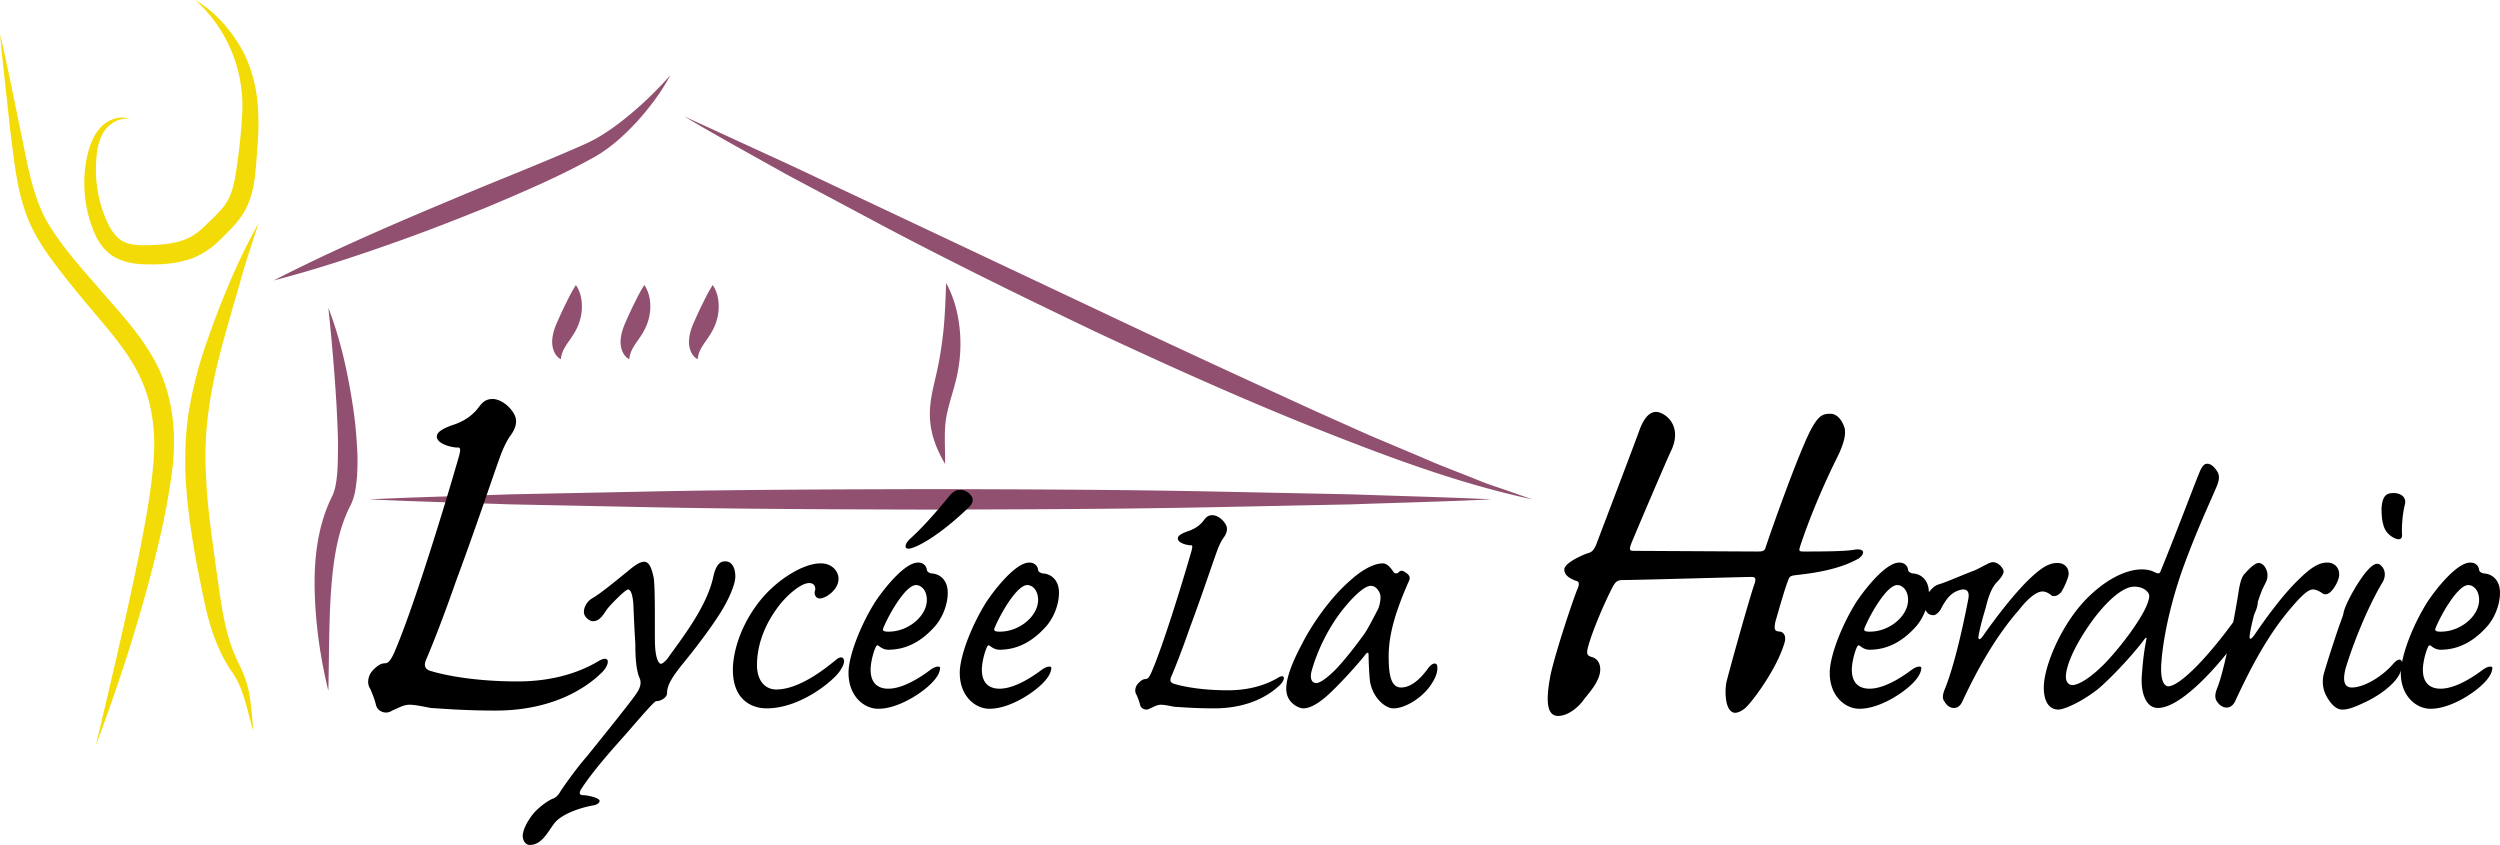 <svg xmlns="http://www.w3.org/2000/svg" viewBox="0 0 710.12 240"><path d="M28.79 82.687c-5.877-6.752-12.034-13.49-16.098-20.947-3.845-7.583-5.177-16.686-7.032-25.478C3.793 27.416 2.131 18.517 0 9.712c.837 9.023 1.934 17.983 2.854 26.993 1.223 8.924 1.808 18.15 5.756 27.004 1.987 4.364 4.68 8.251 7.448 11.892 2.764 3.659 5.65 7.195 8.558 10.672 5.788 6.95 11.908 13.543 15.358 21.24 3.547 7.594 4.399 16.416 3.503 25.042-.771 8.772-2.554 17.612-4.265 26.426-3.669 17.61-7.815 35.2-12.01 52.809 6.364-16.955 11.993-34.186 16.445-51.797 2.26-8.806 4.176-17.694 5.323-26.898 1.125-9.255.32-19.125-3.7-28.01-4.143-8.83-10.633-15.625-16.48-22.398zm4.284-9.377c3.534 1.771 7.141 1.783 10.292 1.807 3.22-.01 6.587-.31 9.959-1.331 3.386-.954 6.658-3.188 8.954-5.445 2.237-2.248 4.586-4.322 6.628-7.41 1.995-3.11 2.908-6.587 3.37-9.818.44-3.28.61-6.297.861-9.436.235-3.128.35-6.31.207-9.52-.178-6.403-1.728-13.003-4.907-18.595C65.228 8.009 60.818 3.175 55.44 0 64.79 8.34 69.43 20.383 68.797 32.186c-.28 5.881-1.042 12.207-1.968 18.04-.522 2.855-1.276 5.496-2.692 7.593-1.385 2.1-3.706 4.196-5.86 6.288-2.115 2.073-4.087 3.436-6.672 4.255-2.548.84-5.413 1.111-8.371 1.252-2.981.147-5.802.1-7.903-.87-2.036-.9-3.64-3.01-4.843-5.587-2.393-5.246-3.553-11.211-3.178-17.15.147-2.975.576-5.966 2.102-8.433 1.47-2.376 4.343-4.288 7.466-3.765-2.986-1.18-6.638.263-8.705 2.856-2.153 2.59-3.083 5.883-3.684 9.003-1.107 6.355-.537 13.061 1.824 19.251 1.152 3.059 3.12 6.547 6.76 8.39zm35.04 115.77c-2.84-5.44-4.206-11.251-5.22-17.296-.891-6.04-1.808-12.275-2.6-18.387-.824-6.12-1.542-12.22-1.774-18.301-.778-12.162 1.151-24.106 4.343-36.046 1.587-5.95 3.324-11.937 5.07-17.903 1.634-6.01 3.592-11.897 5.562-17.84-6.124 10.956-10.852 22.571-14.973 34.443a118.36 118.36 0 0 0-4.772 18.434c-1.064 6.336-1.274 12.814-1.05 19.175.705 12.794 3.083 25.015 5.734 37.325 1.412 6.144 3.608 12.472 7.176 17.772 3.649 4.909 4.527 11.15 6.327 17.173-.237-3.125-.465-6.232-.953-9.356-.398-3.132-1.492-6.354-2.87-9.193z" fill="#f3db07"/><path d="M343.92 139.598c-26.555-.528-53.11-.605-79.665-.67-26.555.072-53.11.147-79.665.68l-39.833.811c-13.277.481-26.555.764-39.832 1.421 13.277.657 26.555.94 39.832 1.42l39.833.812c26.555.532 53.11.608 79.665.68 26.555-.065 53.11-.142 79.665-.67l39.832-.813c13.278-.485 26.555-.768 39.833-1.429-13.278-.661-26.555-.945-39.833-1.429l-39.832-.813zM252.334 64.95c19.536 10.282 39.37 19.984 59.3 29.49 20.006 9.343 40.153 18.425 60.667 26.661 20.513 8.144 41.298 16.097 62.942 20.74l-7.815-2.742c-2.607-.886-5.226-1.708-7.77-2.785-5.107-2.08-10.273-3.946-15.307-6.193l-15.211-6.414-15.081-6.73c-20.02-9.175-40.033-18.365-59.942-27.806l-59.8-28.219-29.925-14.1-30.087-13.822c9.482 5.673 19.185 10.93 28.803 16.357l29.226 15.563zM138.687 58.7c9.912-4.193 19.785-8.38 29.365-13.666 5.033-2.684 9.136-6.479 12.866-10.462 3.657-4.065 6.946-8.43 9.5-13.2-3.595 4.018-7.393 7.777-11.467 11.142-4.043 3.367-8.343 6.465-12.978 8.494-9.63 4.274-19.62 8.253-29.508 12.306-19.77 8.22-39.541 16.513-58.743 26.35 10.454-2.697 20.687-5.998 30.831-9.536 10.157-3.508 20.176-7.38 30.134-11.429zm-38.607 55.673c-1.434-9.173-3.469-18.27-6.814-26.937a606.455 606.455 0 0 1 2.308 27.41c.213 4.547.5 9.08.415 13.56-.03 4.34-.166 9.254-1.497 12.247-4.475 8.834-5.385 18.797-5.079 28.044.301 9.355 1.655 18.546 3.853 27.55.212-9.265.145-18.44.695-27.471.622-9.019 1.748-17.885 5.747-25.53 1.28-2.829 1.419-5.306 1.698-7.763.13-2.422.199-4.809.086-7.166-.236-4.712-.654-9.352-1.412-13.944zm171.72-7.518c.976-4.458 1.277-9.067.775-13.576-.462-4.502-1.645-8.937-3.829-12.887-.17 4.498-.31 8.74-.702 12.923-.431 4.175-1.033 8.259-1.933 12.281-.867 4.002-2.214 8.449-1.954 13.297.26 4.84 2.052 9.043 4.295 12.907.073-4.51-.343-8.845.25-12.731.604-3.877 2.097-7.757 3.099-12.214zm-74.228-16.37c-.627 1.446-1.534 3.249-1.791 5.504-.328 2.174.317 4.977 2.39 6.054.223-2.177 1.142-3.379 1.937-4.65.88-1.253 1.912-2.612 2.78-4.52.831-1.875 1.304-3.915 1.254-5.971-.013-2.04-.462-4.111-1.698-5.936-1.18 1.85-1.982 3.46-2.74 5.02-.794 1.543-1.456 3.021-2.132 4.498zm-19.43 0c-.628 1.446-1.534 3.249-1.792 5.504-.327 2.174.317 4.977 2.39 6.054.224-2.177 1.143-3.379 1.937-4.65.88-1.253 1.912-2.612 2.78-4.52.832-1.875 1.304-3.915 1.254-5.971-.013-2.04-.462-4.111-1.698-5.936-1.18 1.85-1.982 3.46-2.74 5.02-.793 1.543-1.456 3.021-2.131 4.498zm-19.43 0c-.628 1.446-1.535 3.249-1.792 5.504-.328 2.174.317 4.977 2.39 6.054.223-2.177 1.142-3.379 1.937-4.65.88-1.253 1.912-2.612 2.78-4.52.831-1.875 1.304-3.915 1.254-5.971-.013-2.04-.462-4.111-1.698-5.936-1.18 1.85-1.982 3.46-2.74 5.02-.794 1.543-1.456 3.021-2.132 4.498z" fill="#91506f"/><path d="M169.897 187.855c-5.888 3.495-13.616 5.703-22.815 5.703h-.184c-10.122 0-18.953-1.288-24.473-2.943-2.024-.552-2.024-1.84-1.288-3.497 1.288-2.943 4.415-10.671 8.465-22.263 5.888-15.823 10.855-30.912 12.328-34.776.736-2.208 2.023-4.967 3.127-6.44 1.472-2.025 1.84-3.863 1.288-5.336-.92-2.392-3.863-4.967-6.44-4.967-1.472 0-2.577.552-3.679 2.022-1.84 2.577-4.417 4.418-8.097 5.52-1.84.736-4.047 1.657-4.047 3.13 0 1.84 3.311 2.942 5.704 3.126 1.104-.184 1.104.552.552 2.577-4.601 16.007-13.248 43.977-18.4 55.753-.92 2.022-1.657 2.943-2.577 2.943-1.104 0-2.023.552-3.311 1.84-1.657 1.655-1.84 4.048-.92 5.336.736 1.657 1.288 3.127 1.656 4.6.368 1.84 2.76 2.943 4.6 1.656 1.838-.736 3.127-1.656 4.967-1.656 1.473 0 3.127.368 6.072.92 3.127.184 9.384.736 18.4.736 13.8 0 24.105-4.783 30.36-11.04 2.207-2.392 2.023-4.97-1.288-2.944zm36.12-28.402h-.115c-1.14 0-2.51.685-3.309 4.45-.91 4.221-3.08 8.441-5.476 12.322-2.508 4.106-6.503 9.354-7.186 10.381-.571.913-1.711 1.94-2.169 1.94-.912 0-1.597-2.282-1.711-5.477-.114-3.537.114-15.172-.342-18.823-.571-2.738-1.254-4.68-2.738-4.68-1.368 0-3.08 1.37-4.563 2.625-4.564 3.65-7.644 6.275-10.382 7.873-1.37.912-2.169 2.396-2.169 3.764 0 1.37 1.484 2.624 2.625 2.624 1.939 0 3.08-2.167 3.878-3.309.8-1.14 5.249-5.704 6.048-5.704.685 0 1.254 1.255 1.483 3.995.114 2.508.228 5.817.57 11.407 0 3.765.227 7.416 1.142 9.583.683 1.484.342 2.854-.915 4.679-1.254 1.94-9.24 11.865-14.032 17.797-3.307 3.764-7.415 9.698-7.757 10.381-.457.685-1.142 1.37-1.94 1.598-.912.343-3.993 2.282-5.819 4.677-1.368 1.825-2.394 3.767-2.624 5.362-.228 1.598.685 3.082 1.94 3.082 3.309 0 4.906-3.31 6.846-5.934 2.053-2.965 8.214-4.79 10.952-5.248 1.482-.228 2.053-.797 2.053-1.368 0-.799-3.307-1.598-4.905-1.598-.571 0-1.026-.455-.457-1.482 3.537-5.592 9.812-12.436 13.235-16.315 5.133-5.933 7.757-8.899 8.214-8.899 1.368 0 3.08-1.026 3.08-2.283 0-2.394 1.711-4.905 4.563-8.442 3.08-3.764 7.302-9.24 10.154-13.69 2.624-3.992 4.677-8.67 4.677-10.953 0-2.624-1.026-4.335-2.852-4.335zm31.593 27.838c-5.021 4.222-11.524 8.556-17.114 8.556-3.08 0-5.476-2.395-5.476-6.958 0-3.537.913-9.357 5.362-15.63 2.738-3.994 7.072-7.645 9.469-7.645 1.14 0 1.825.685 1.711 1.94-.341.912-.113 1.71.458 2.168.569.455 1.482.342 2.736-.343 1.37-.8 3.423-2.51 3.423-5.02 0-1.939-1.711-4.335-5.019-4.335h-.114c-4.677 0-11.637 4.222-16.314 9.584-6.276 7.302-8.558 15.514-8.558 20.649 0 8.558 5.362 10.952 9.584 10.952 9.355 0 18.482-7.415 20.649-10.381 1.028-1.484 1.598-2.738 1.256-3.537-.228-.685-1.027-.799-2.053 0zm21.67-31.717c1.483-.455 7.187-3.08 15.97-11.522 1.143-1.142 1.37-2.282.572-3.309-.799-1.026-1.94-1.597-3.08-1.597-1.37 0-2.282.685-3.423 2.166-5.248 6.391-8.556 9.699-10.952 11.867-.913.911-1.14 1.596-1.14 1.94v.114c0 .683.912.798 2.052.341zm-9.585 27.952c.685.57 1.598 1.027 2.624 1.027 5.82 0 10.04-3.082 13.122-6.503 2.167-2.396 3.764-6.161 3.764-9.698 0-3.423-2.055-5.362-4.677-5.476-.913-.228-1.256-.685-1.256-1.027-.114-1.026-.913-2.053-2.509-2.053-4.108 0-10.497 8.556-12.322 11.408-4.45 7.188-7.416 15.516-7.416 19.852v.114c0 6.502 4.336 10.153 8.442 10.153 6.162 0 13.69-5.248 16.087-8.328 1.027-1.254 1.482-2.397 1.482-3.423-.455-.57-1.825 0-2.738.685-2.28 1.711-7.529 5.362-11.979 5.362-3.08 0-5.019-1.711-5.019-5.362 0-2.167.8-5.02 1.369-6.275.343-.8.57-.8 1.026-.456zm1.256-5.248c1.826-4.336 6.39-12.093 9.241-12.093 1.482 0 3.08 1.482 3.08 4.22 0 4.564-5.249 9.013-10.839 9.013h-.114c-1.482 0-1.711-.341-1.368-1.14zm30.341 5.248c.685.57 1.598 1.027 2.625 1.027 5.82 0 10.04-3.082 13.12-6.503 2.168-2.396 3.766-6.161 3.766-9.698 0-3.423-2.055-5.362-4.678-5.476-.912-.228-1.256-.685-1.256-1.027-.114-1.026-.913-2.053-2.508-2.053-4.109 0-10.497 8.556-12.323 11.408-4.45 7.188-7.415 15.516-7.415 19.852v.114c0 6.502 4.335 10.153 8.442 10.153 6.16 0 13.69-5.248 16.087-8.328 1.026-1.254 1.482-2.397 1.482-3.423-.456-.57-1.826 0-2.738.685-2.281 1.711-7.53 5.362-11.98 5.362-3.079 0-5.018-1.711-5.018-5.362 0-2.167.799-5.02 1.368-6.275.343-.8.571-.8 1.026-.456zm1.257-5.248c1.825-4.336 6.388-12.093 9.24-12.093 1.482 0 3.08 1.482 3.08 4.22 0 4.564-5.248 9.013-10.838 9.013h-.114c-1.482 0-1.712-.341-1.368-1.14zm80.422 14.262c-3.651 2.166-8.442 3.535-14.146 3.535h-.114c-6.275 0-11.751-.797-15.175-1.826-1.254-.341-1.254-1.14-.798-2.167.798-1.825 2.738-6.616 5.248-13.804 3.651-9.812 6.73-19.167 7.645-21.563.456-1.369 1.254-3.08 1.94-3.993.912-1.254 1.14-2.396.796-3.31-.569-1.481-2.394-3.079-3.992-3.079-.913 0-1.598.342-2.28 1.255-1.143 1.597-2.739 2.738-5.022 3.423-1.14.457-2.51 1.026-2.51 1.939 0 1.14 2.055 1.825 3.537 1.94.685-.115.685.343.343 1.597-2.853 9.926-8.214 27.267-11.41 34.569-.57 1.254-1.026 1.825-1.597 1.825-.683 0-1.254.342-2.053 1.14-1.027 1.027-1.14 2.51-.571 3.31.457 1.026.799 1.939 1.028 2.852.228 1.14 1.712 1.825 2.852 1.026 1.14-.455 1.94-1.026 3.08-1.026.913 0 1.94.227 3.764.57 1.94.115 5.82.456 11.41.456 8.556 0 14.945-2.966 18.824-6.844 1.37-1.484 1.256-3.082-.8-1.825zm42.777-2.852c-1.941 2.736-4.68 5.59-7.759 5.59-2.966 0-3.537-3.765-3.537-8.9 0-6.502 2.17-13.12 5.59-20.992.458-.913.8-1.825-.912-2.852-.8-.57-1.368-.57-2.053.228-.572.228-1.027.114-1.37-.455-.57-.915-1.71-2.283-2.852-2.283h-.114c-1.255 0-4.45.571-9.127 4.791-5.59 4.793-10.953 12.436-13.919 18.368-3.65 6.846-4.335 10.497-4.335 12.436 0 4.222 3.764 5.59 4.79 5.59 1.712 0 3.881-1.026 6.62-3.423 3.079-2.622 9.468-9.696 11.066-11.865.685-.799.912-.57.912.116 0 1.254.114 4.561.342 6.958.457 4.677 4.108 8.214 6.732 8.214 3.421 0 8.556-3.193 10.953-7.188 1.482-2.28 1.595-3.878 1.482-4.79-.114-1.027-1.255-1.141-2.509.457zm-14.262-16.773c-.457.8-2.852 5.704-4.222 7.53-3.42 4.677-6.616 8.558-8.555 10.383-2.167 2.053-3.879 3.193-4.792 3.193-1.483 0-1.94-1.597-1.256-3.764 1.14-4.106 4.222-11.865 9.698-18.254 3.08-3.651 5.59-5.59 6.96-5.59h.114c1.482 0 2.395 1.597 2.623 2.51.23 1.14-.114 2.852-.57 3.992zm135.33-16.79c-2.644.529-10.223.529-14.45.529-1.412 0-1.412-.177-1.06-1.41 3.173-9.693 7.754-19.738 10.399-25.024 1.94-3.879 2.645-6.522 2.292-8.46-.531-1.939-1.94-4.229-4.053-4.229h-.178c-2.114 0-3.173.704-4.934 3.7-3.347 5.64-12.16 30.664-13.218 34.013-.353 1.233-.706 1.41-2.467 1.41-2.292 0-31.897-.177-34.717-.177-1.586 0-1.764-.176-1.058-2.113 1.058-2.646 10.223-24.144 11.278-26.26 3.526-7.402-1.939-11.102-4.227-11.102-2.118 0-3.526 2.113-4.585 4.759-1.233 3.523-11.453 30.31-12.512 33.13-.702 1.41-1.055 1.94-2.467 2.292-1.939.704-6.52 2.82-6.52 4.58 0 1.587 1.409 2.468 3.173 3.173 1.06.177 1.234.88.528 2.467-1.055 2.467-5.993 17.095-7.579 24.144-1.408 7.226-1.233 11.808 2.118 11.808 2.641 0 5.286-2.115 6.873-4.053 1.233-1.763 3.874-4.406 4.758-7.225.88-2.644 0-4.936-2.117-5.463-1.055-.353-1.586-.706-1.055-2.646 1.055-4.227 4.58-12.512 7.047-17.269.88-1.586 1.412-1.939 2.998-1.939 3.875 0 34.011-.88 36.478-.88 1.059 0 1.233.527.88 1.762-1.055 2.644-7.225 24.672-8.106 28.372-.527 3.702 0 8.284 2.467 8.459.706 0 1.765-.351 2.998-1.41 2.288-2.114 8.812-11.102 10.926-17.975.88-2.29 0-3.7-1.412-3.7-1.233-.177-1.408-.53-1.055-2.643 2.114-7.403 2.994-10.222 3.7-11.985.353-1.057.706-1.233 2.292-1.41 6.52-.704 12.866-1.94 17.8-4.759 1.938-1.584 1.407-2.82-1.234-2.467zm58.63 12.113c.687-1.026 1.598-2.966 2.053-4.563.46-1.826-.683-3.765-3.078-3.765h-.114c-2.512 0-4.906 1.712-8.102 4.791-4.448 4.336-9.696 11.294-12.892 15.86-.91 1.368-1.597 1.368-1.252-.23.57-3.08 1.366-5.59 2.053-7.987.797-3.42 1.826-5.59 2.964-6.844.915-.913 1.94-2.167 2.053-3.08 0-1.028-1.48-2.738-3.078-2.738-.914 0-2.398 1.027-5.02 2.281-2.854 1.027-8.444 3.537-10.611 4.108-1 .422-1.857 1.248-2.525 2.155-.055-3.335-2.07-5.238-4.655-5.35-.915-.228-1.257-.685-1.257-1.027-.113-1.026-.91-2.053-2.508-2.053-4.106 0-10.497 8.556-12.322 11.408-4.448 7.188-7.416 15.516-7.416 19.852v.114c0 6.502 4.334 10.153 8.444 10.153 6.16 0 13.689-5.248 16.083-8.328 1.029-1.254 1.484-2.397 1.484-3.423-.455-.57-1.825 0-2.736.685-2.285 1.711-7.53 5.362-11.981 5.362-3.082 0-5.02-1.711-5.02-5.362 0-2.167.8-5.02 1.37-6.275.34-.8.568-.8 1.028-.456.683.57 1.597 1.027 2.622 1.027 5.818 0 10.042-3.082 13.12-6.503 1.16-1.28 2.129-2.962 2.804-4.781.4.877 1.092 1.472 2.212 1.472.797 0 1.594-.913 2.054-1.598 1.48-2.852 2.963-5.133 6.159-5.704 1.598-.114 2.053.913 1.711 2.738-2.28 11.752-4.565 20.308-6.618 25.442-.683 1.598-.797 2.738-.228 3.537.8 1.368 1.712 1.94 2.74 1.94 1.025 0 1.94-.572 2.623-2.281 4.333-9.243 9.468-18.254 15.859-25.556 2.508-3.195 4.907-5.249 6.729-5.249.914 0 1.943.57 2.512 1.14.683.342 1.711.229 2.736-.912zm-54.3 11.18h-.113c-1.484 0-1.712-.341-1.37-1.14 1.825-4.336 6.39-12.093 9.24-12.093 1.485 0 3.082 1.482 3.082 4.22 0 4.564-5.248 9.013-10.838 9.013zm131.066-11.521c.914-.913 1.939-2.739 2.17-4.109.342-2.053-.914-3.992-3.309-3.992h-.114c-2.398 0-4.907 1.712-7.988 4.791-4.448 4.222-9.583 11.294-12.664 15.858-1.025 1.37-1.48 1.37-1.253-.228.196-1.373.675-3.534 1.274-5.789.599-1.226.976-2.41 1.001-3.445.563-1.767 1.16-3.381 1.718-4.456.455-.913 1.028-1.826 1.028-2.966.114-1.37-.914-3.651-2.512-3.651-1.139 0-2.968 1.94-3.879 2.966-1.028 1.026-1.483 2.738-2.053 6.732a320.27 320.27 0 0 1-1.288 7.117c-8.375 11.461-15.58 18.21-18.438 18.21-1.37 0-2.395-2.168-1.94-7.073.57-7.759 3.082-18.254 6.388-27.267 3.882-10.61 8.216-19.738 9.354-22.59.801-2.053.801-3.195-.227-4.563-1.025-1.37-1.826-1.712-2.509-1.712s-1.256.342-2.053 2.053c-1.37 3.196-6.163 16.087-11.18 28.408-.342.799-.573.799-1.484.457-1.256-.685-2.509-.913-3.879-.913-4.223 0-10.383 2.625-16.542 9.241-6.96 7.643-11.294 18.825-11.294 24.188v.114c0 5.019 2.28 6.273 4.106 6.273 1.598 0 6.16-1.94 10.839-5.476 2.508-1.94 9.127-8.556 13.46-14.26.57-.8.915-1.027.688 0-.573 2.966-.915 5.362-1.257 10.153-.341 5.021 1.257 9.127 4.562 9.127 5.212 0 13.112-7.486 19.577-15.51-.91 4.06-1.87 7.776-2.7 9.806-.687 1.712-.801 2.966 0 3.993.683 1.026 1.711 1.598 2.622 1.598 1.028 0 1.94-.572 2.626-2.167 4.334-9.357 9.127-18.37 15.4-25.786 2.623-3.08 4.907-5.59 6.505-5.59 1.025 0 1.94.571 2.622 1.027.683.571 1.712.457 2.623-.57zm-52.011 2.852c-1.029 3.878-7.188 12.32-12.209 17.569-4.22 4.335-7.643 6.275-9.354 6.275-1.029 0-1.826-.913-1.826-2.283v-.114c0-2.053 1.256-6.617 6.046-13.804 4.337-6.503 9.7-11.752 13.35-11.752 2.167 0 3.306.913 3.765 1.484.57.57.683 1.368.228 2.625zm69.695-18.027c1.48.799 2.509.571 2.395-.913-.114-2.28.114-5.703.797-8.442.573-2.055-1.025-3.309-3.192-3.309h-.117c-1.822 0-3.078.685-3.306 4.336 0 1.712.114 3.31.456 4.45.341 1.595 1.256 2.965 2.967 3.878zm25.32 37.535c-2.284 1.711-7.529 5.362-11.98 5.362-3.082 0-5.02-1.711-5.02-5.362 0-2.167.8-5.02 1.37-6.275.34-.8.568-.8 1.028-.456.683.57 1.597 1.027 2.622 1.027 5.818 0 10.041-3.082 13.12-6.503 2.166-2.396 3.764-6.161 3.764-9.698 0-3.423-2.053-5.362-4.676-5.476-.914-.228-1.256-.685-1.256-1.027-.114-1.026-.91-2.053-2.508-2.053-4.11 0-10.497 8.556-12.323 11.408-3.595 5.81-6.192 12.33-7.067 16.92-.003-.01.003-.024.001-.034-.228-1.027-1.142-1.027-2.395.341-3.081 3.651-8.33 6.847-11.867 6.847-1.825 0-2.853-1.37-1.711-5.59 2.167-7.188 6.39-17.571 10.383-24.188 1.256-2.053.57-3.878-.114-4.564-.341-.455-.8-.798-1.37-.798-2.395 0-6.732 7.301-8.444 10.952-.569 1.254-.91 2.053-1.138 3.195-.114.684-.46 1.369-.915 2.739-1.252 3.42-3.765 11.294-4.448 13.69-.8 2.395-.569 4.791.456 6.844 1.597 2.966 3.195 3.993 4.565 3.993h.114c1.252 0 2.964-.456 6.045-1.94 3.879-1.711 8.327-4.905 9.924-7.756.292-.457.45-.949.614-1.433-.012.206-.048.443-.048.634v.114c0 6.502 4.334 10.153 8.444 10.153 6.16 0 13.688-5.248 16.083-8.328 1.029-1.254 1.484-2.397 1.484-3.423-.455-.57-1.825 0-2.736.685zm-13.35-11.98c1.825-4.335 6.39-12.092 9.24-12.092 1.485 0 3.082 1.482 3.082 4.22 0 4.564-5.248 9.013-10.838 9.013h-.114c-1.484 0-1.712-.341-1.37-1.14z"/></svg>